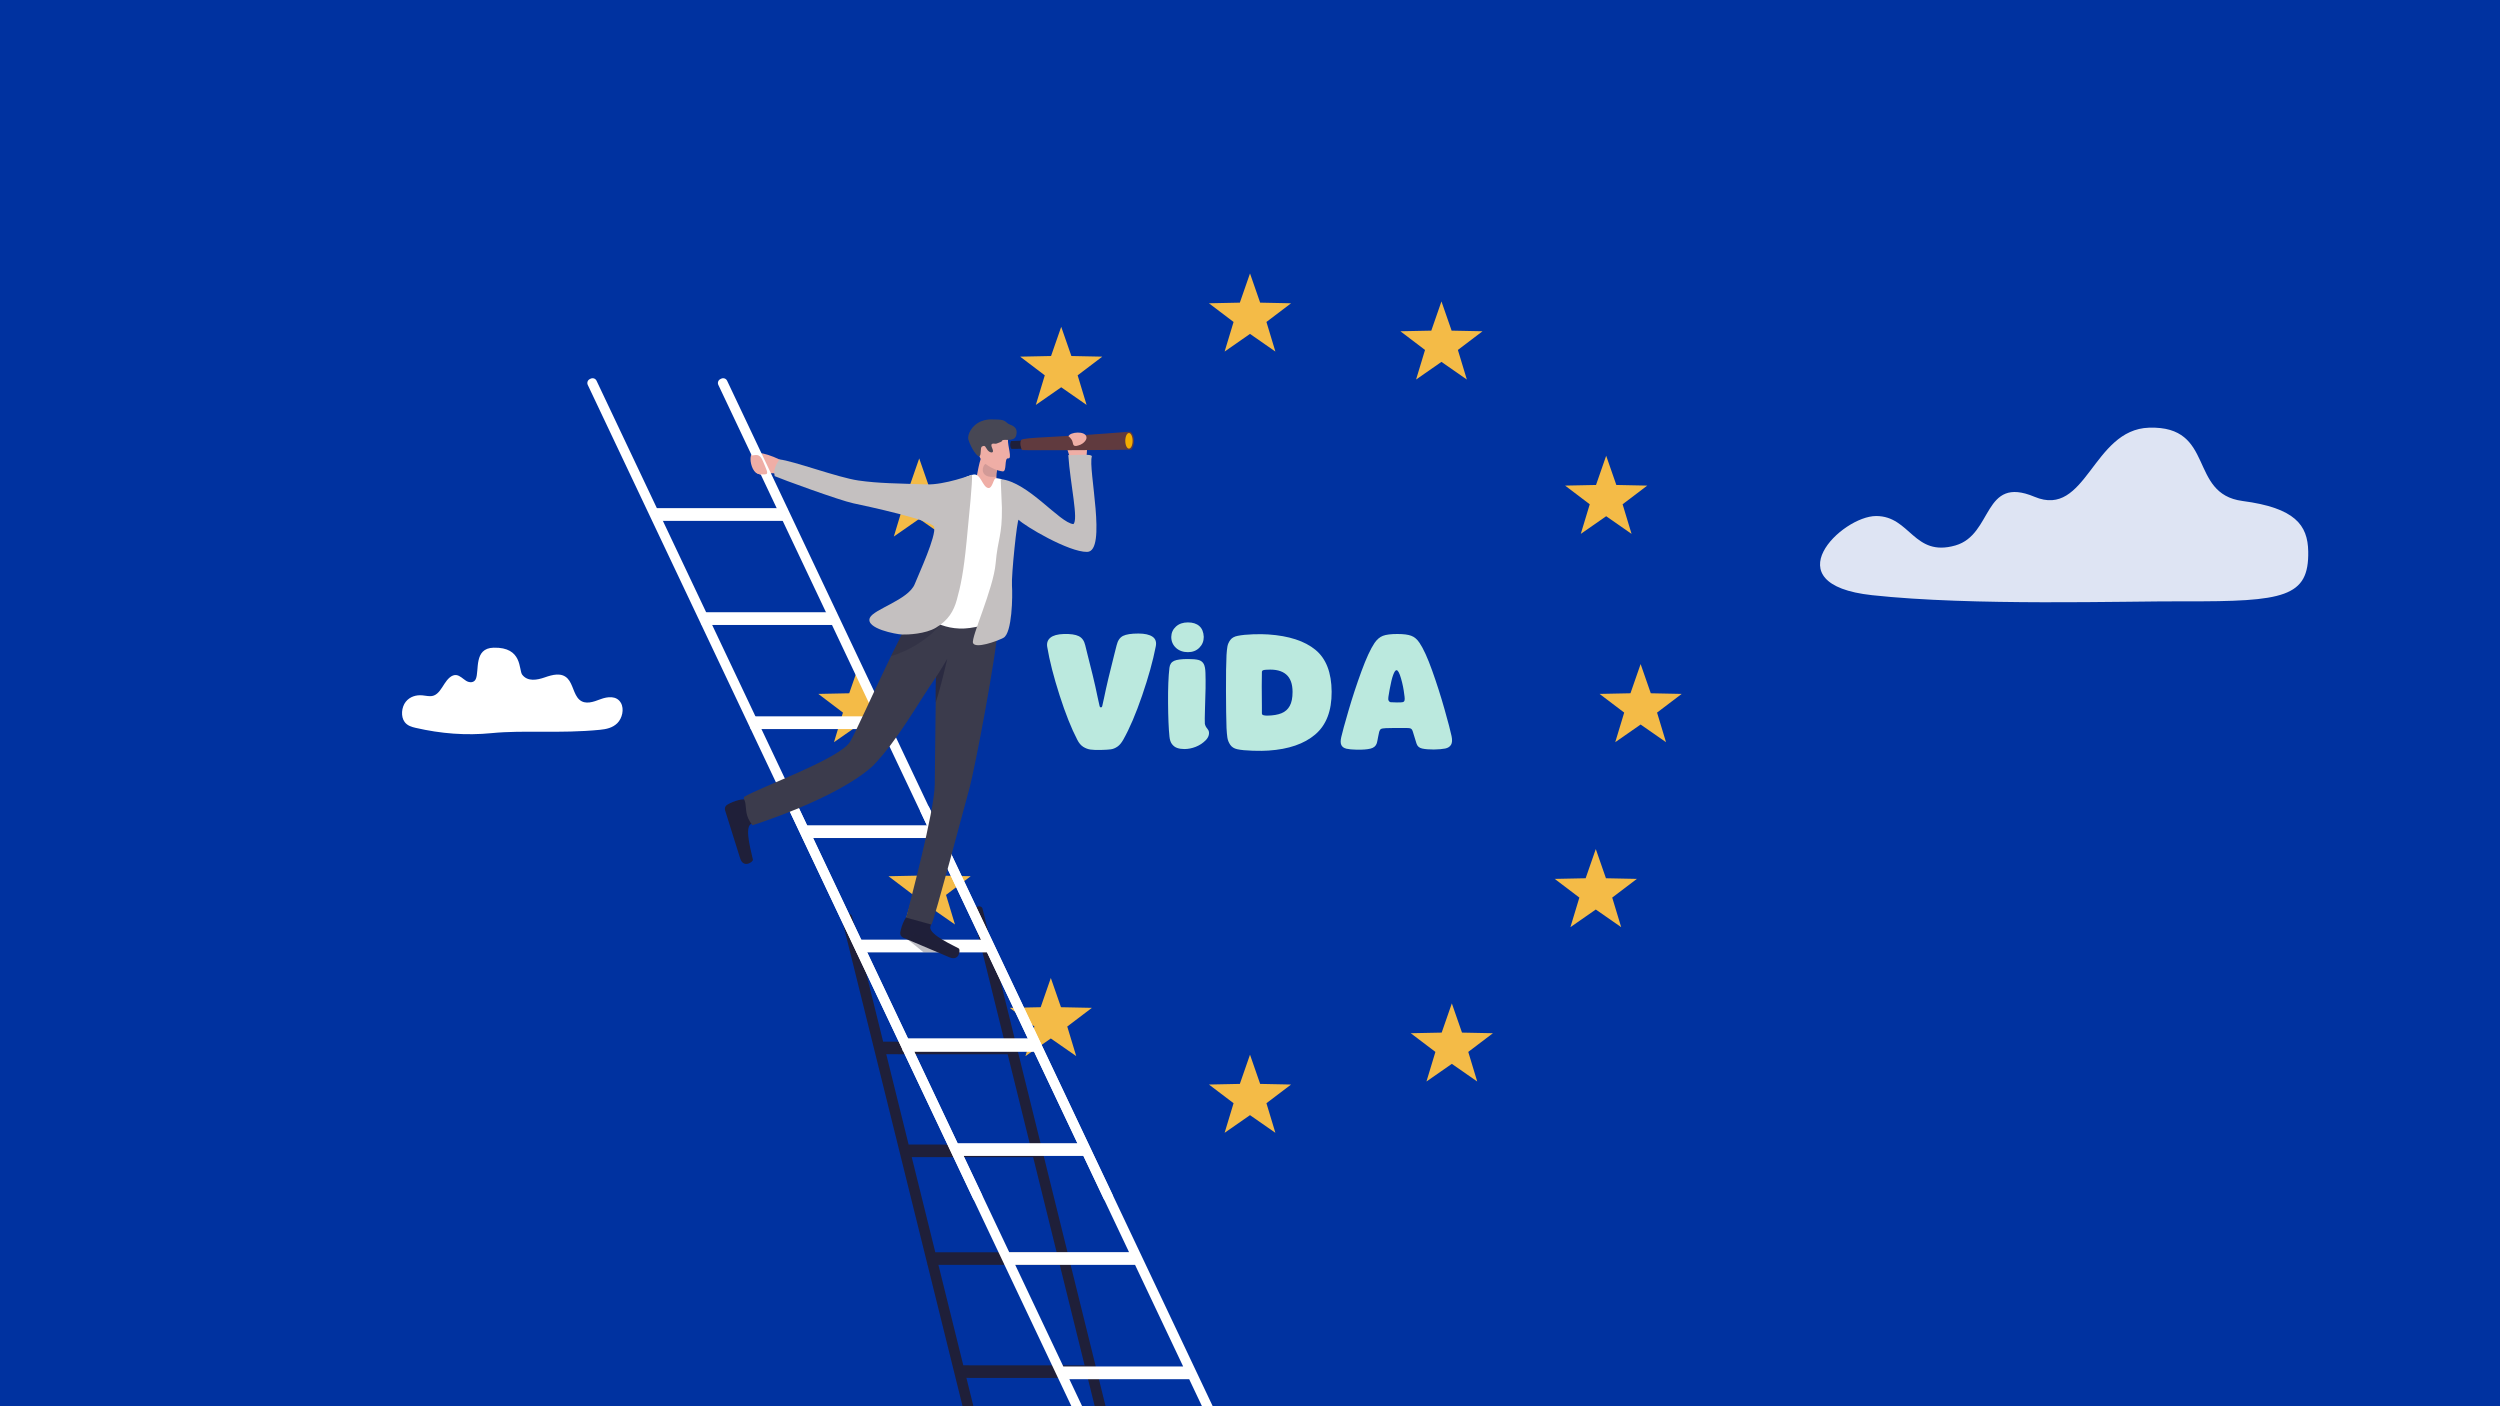 <?xml version="1.0" encoding="UTF-8"?>
<svg xmlns="http://www.w3.org/2000/svg" viewBox="0 0 3200 1800">
  <g id="uuid-6a8a192f-5945-4225-96c2-b4cc50c21d0c" data-name="color">
    <g id="uuid-bb850ad5-d95b-4f8a-b7a3-9e9c1fcf1333" data-name="Ebene 3">
      <g id="uuid-b6727d32-b0f0-4532-9b42-456028d76bc7" data-name="Ebene 1">
        <g id="uuid-6813835f-73cb-4c52-8cff-bcffdde7d9fa" data-name="hintergrund">
          <g id="uuid-84fbef0d-5e59-48bc-9aa6-1794d0320dd1" data-name="hintergrund1">
            <g id="uuid-10374f91-7651-4cf4-98c1-f377203d9fdb" data-name="hintergrund11">
              <g id="uuid-840ab8f9-cc0d-4993-aa99-024e854eba9c" data-name="Ebene 11">
                <rect width="3200" height="1800" fill="#0032a0"></rect>
              </g>
            </g>
          </g>
        </g>
      </g>
    </g>
  </g>
  <g id="uuid-275cf511-e951-4cec-84d0-dada2ed9ea00" data-name="ILLUSTRATIONEN">
    <g>
      <polygon points="1600 350 1613 387.39 1652.57 388.2 1621.03 412.11 1632.49 450 1600 427.39 1567.51 450 1578.97 412.11 1547.43 388.2 1587 387.39 1600 350" fill="#f4bb47"></polygon>
      <polygon points="1600 1350 1613 1387.39 1652.57 1388.2 1621.03 1412.11 1632.49 1450 1600 1427.39 1567.51 1450 1578.97 1412.11 1547.43 1388.2 1587 1387.39 1600 1350" fill="#f4bb47"></polygon>
      <polygon points="1358.35 418.31 1371.35 455.7 1410.92 456.51 1379.38 480.42 1390.84 518.31 1358.35 495.7 1325.86 518.31 1337.32 480.42 1305.78 456.51 1345.35 455.7 1358.35 418.31" fill="#f4bb47"></polygon>
      <polygon points="1858.35 1284.34 1871.35 1321.73 1910.92 1322.53 1879.38 1346.45 1890.84 1384.34 1858.35 1361.73 1825.86 1384.34 1837.32 1346.45 1805.78 1322.53 1845.35 1321.73 1858.35 1284.34" fill="#f4bb47"></polygon>
      <polygon points="1176.59 586.78 1189.59 624.17 1229.16 624.98 1197.62 648.9 1209.08 686.78 1176.59 664.17 1144.1 686.78 1155.56 648.9 1124.02 624.98 1163.59 624.17 1176.59 586.78" fill="#f4bb47"></polygon>
      <polygon points="2042.61 1086.78 2055.61 1124.17 2095.19 1124.98 2063.64 1148.9 2075.11 1186.78 2042.61 1164.17 2010.12 1186.78 2021.59 1148.9 1990.04 1124.98 2029.62 1124.17 2042.61 1086.78" fill="#f4bb47"></polygon>
      <polygon points="1100 850 1113 887.39 1152.57 888.2 1121.03 912.11 1132.49 950 1100 927.39 1067.51 950 1078.97 912.11 1047.43 888.2 1087 887.39 1100 850" fill="#f4bb47"></polygon>
      <polygon points="2100 850 2113 887.39 2152.57 888.2 2121.03 912.11 2132.49 950 2100 927.39 2067.51 950 2078.97 912.11 2047.43 888.2 2087 887.39 2100 850" fill="#f4bb47"></polygon>
      <polygon points="1189.88 1083.37 1202.87 1120.76 1242.45 1121.57 1210.91 1145.48 1222.37 1183.37 1189.88 1160.76 1157.39 1183.37 1168.85 1145.48 1137.3 1121.57 1176.88 1120.76 1189.88 1083.37" fill="#f4bb47"></polygon>
      <polygon points="2055.9 583.37 2068.9 620.76 2108.48 621.57 2076.93 645.48 2088.39 683.37 2055.9 660.76 2023.41 683.37 2034.87 645.48 2003.33 621.57 2042.91 620.76 2055.9 583.37" fill="#f4bb47"></polygon>
      <polygon points="1345.06 1251.84 1358.06 1289.23 1397.64 1290.04 1366.09 1313.95 1377.56 1351.84 1345.06 1329.23 1312.57 1351.84 1324.03 1313.95 1292.49 1290.04 1332.07 1289.23 1345.06 1251.84" fill="#f4bb47"></polygon>
      <polygon points="1845.06 385.82 1858.06 423.21 1897.64 424.01 1866.09 447.93 1877.56 485.82 1845.06 463.21 1812.57 485.82 1824.03 447.93 1792.49 424.01 1832.07 423.21 1845.06 385.82" fill="#f4bb47"></polygon>
    </g>
    <path d="M2401.44,660.51c-43.9,0-134.1,87.33-5.19,101.32,128.92,13.99,322,7.55,400.13,7.85,127.53.48,159.17-5.37,158.15-63.82-.59-33.82-16.87-55.73-84.1-64.6-69.94-9.23-34.21-96.47-119.58-93.83-72.72,2.25-80.13,116.45-146.67,88.46-66.54-27.99-52.6,48.28-101.26,62.28-53.48,15.38-57.6-37.66-101.48-37.66Z" fill="#fff" opacity=".87"></path>
    <path d="M629.52,938.38c-33.12,3.28-64.91.77-97.66-6.76-5.02-1.16-10.36-2.73-13.86-7.38-5.3-7.03-4.04-19.12,1.33-25.93,5.37-6.81,13.65-9.01,21.36-8.26,4.94.48,10.02,2,14.73.19,5.88-2.27,9.66-9.08,13.5-15.03,3.84-5.95,9.09-11.87,15.25-11.1,4.61.58,8.34,4.78,12.49,7.36,4.15,2.59,10.1,2.73,12.33-2.27,4.77-10.7-2.97-39.54,22.88-40.16,37.31-.89,31.91,28.46,36.55,34.55,7.03,9.23,19.1,6.87,28.89,3.46,9.79-3.41,21.46-6.71,29.27,1.51,6.77,7.13,7.77,20.46,14.94,26.95,7.64,6.91,18.15,2.88,27.12-.52,8.97-3.4,20.61-4.84,26.09,4.7,4.6,8,1.59,19.85-4.53,25.94-6.12,6.09-14.34,7.74-22.2,8.51-51.01,5.05-97.56.19-138.48,4.24Z" fill="#fff"></path>
    <g>
      <path d="M1396,959.47c-3.32-.46-6.48-1.63-9.47-3.52-3-1.89-5.54-4.91-7.62-9.08-7.55-14.45-15.11-33.43-22.66-56.93-7.55-23.5-12.83-44.17-15.82-62.01-.78-4.95.59-8.85,4.1-11.72,3.52-2.86,9.18-4.42,16.99-4.69,8.59-.26,15.01.65,19.24,2.73,4.23,2.08,7,5.93,8.3,11.52,1.04,3.91,2.02,7.88,2.93,11.91,1.95,7.55,4.13,16.24,6.54,26.07,2.41,9.83,4.59,19.56,6.54,29.2l2.34,10.55c.26,1.3.85,1.95,1.76,1.95s1.5-.65,1.76-1.95l2.34-10.55c2.86-14.06,7.29-32.81,13.28-56.25.91-3.64,1.82-7.23,2.73-10.74,1.43-5.99,4.17-9.99,8.2-12.01,4.03-2.02,10.61-3.03,19.73-3.03,8.07,0,14.09,1.37,18.07,4.1,3.97,2.73,5.3,7.03,4,12.89-3.52,18.1-9.28,38.84-17.29,62.21-8.01,23.37-16.05,42.22-24.12,56.54-2.34,4.17-4.88,7.2-7.62,9.08s-5.57,3.03-8.5,3.42-7.2.65-12.79.78c-5.34.13-9.67-.03-12.99-.49Z" fill="#bbe9de"></path>
      <path d="M1506.84,957.42c-2.61-.91-4.82-2.54-6.64-4.88-1.83-2.34-2.93-5.66-3.32-9.96-1.04-10.02-1.63-24.41-1.76-43.16-.13-18.75.45-33.66,1.76-44.73.52-4.3,2.51-7.23,5.96-8.79,3.45-1.56,9.34-2.34,17.68-2.34,5.99,0,10.48.39,13.48,1.17,2.99.78,5.21,2.41,6.64,4.88,1.43,2.48,2.21,6.38,2.34,11.72.39,10.94.2,26.24-.59,45.9-.13,4.56-.23,8.69-.29,12.4-.07,3.71-.03,5.96.1,6.74.39,2.22,1.43,4.3,3.12,6.25.91,1.17,1.43,1.95,1.56,2.34.78,1.83.88,3.88.29,6.15-.59,2.28-1.92,4.46-4,6.54-3.65,3.65-7.88,6.42-12.7,8.3-4.82,1.89-9.64,2.83-14.45,2.83-3.52,0-6.58-.46-9.18-1.37ZM1505.18,829.19c-3.97-3.71-5.96-8.36-5.96-13.96.13-5.34,2.15-9.77,6.05-13.28s8.98-5.27,15.23-5.27,11.13,1.56,14.65,4.69,5.4,7.75,5.66,13.87c0,5.47-1.89,10.09-5.66,13.87s-8.66,5.66-14.65,5.66-11.36-1.86-15.33-5.57Z" fill="#bbe9de"></path>
      <path d="M1603.42,960.93c-8.53-.26-15.14-.91-19.82-1.95-4.04-.91-7.03-2.83-8.98-5.76s-3.16-6.02-3.61-9.28c-.46-3.25-.81-7.29-1.07-12.11-.39-11.2-.62-26.98-.68-47.36-.07-20.38.16-35.71.68-46,.26-4.42.65-8.11,1.17-11.04.52-2.93,1.79-5.73,3.81-8.4,2.02-2.67,5.18-4.39,9.47-5.18,5.21-1.04,11.69-1.69,19.43-1.95,7.75-.26,14.36-.2,19.82.2,26.3,1.83,46.32,8.37,60.06,19.63,13.74,11.26,20.67,29.2,20.8,53.81.13,24.35-6.87,42.55-21,54.59-14.13,12.05-34.08,18.91-59.86,20.61-4.95.39-11.69.45-20.21.2ZM1640.23,912.98c4.69-1.89,8.23-5.01,10.64-9.38,2.41-4.36,3.61-10.32,3.61-17.87,0-10.28-2.73-17.77-8.2-22.46s-13.48-6.7-24.02-6.05h-1.17c-1.95.13-3.39.36-4.3.68-.91.33-1.43.95-1.56,1.86-.13,2.08-.2,8.17-.2,18.26s.06,19.24.2,27.44v7.62c0,1.17.62,1.95,1.86,2.34,1.24.39,2.9.59,4.98.59,7.42-.13,13.48-1.14,18.16-3.03Z" fill="#bbe9de"></path>
      <path d="M1723.34,958.3c-3.06-.72-5.18-2.21-6.35-4.49-1.17-2.28-1.24-5.69-.2-10.25,1.3-5.86,4.39-17.15,9.28-33.89,4.88-16.73,10.38-33.46,16.5-50.2,6.12-16.73,11.72-28.87,16.8-36.43,3.12-4.56,6.71-7.62,10.74-9.18,4.03-1.56,10.16-2.34,18.36-2.34s13.77.75,17.87,2.25c4.1,1.5,7.65,4.53,10.64,9.08,4.95,7.29,10.35,19.14,16.21,35.55s11.13,32.91,15.82,49.51,7.68,28.03,8.98,34.28c1.04,4.95.81,8.66-.68,11.13-1.5,2.48-3.97,4.07-7.42,4.79-3.45.71-8.3,1.14-14.55,1.27-6.25,0-11.26-.42-15.04-1.27-3.78-.84-6.19-3.03-7.23-6.54l-4.88-15.82c-.39-1.04-.85-1.86-1.37-2.44-.52-.59-1.3-.98-2.34-1.17-1.04-.2-2.47-.29-4.3-.29h-16.99c-4.56,0-7.68.07-9.38.2-3.12.13-5.18.49-6.15,1.07s-1.73,1.73-2.25,3.42l-1.37,6.45c-.78,4.43-1.37,7.23-1.76,8.4-1.17,3.52-3.84,5.8-8.01,6.84-4.17,1.04-10.09,1.5-17.77,1.37-5.73-.13-10.13-.56-13.18-1.27ZM1787.99,899.12c3.32.07,5.69-.03,7.13-.29,1.43-.26,2.31-.98,2.64-2.15.32-1.17.36-2.73.1-4.69,0-.65-.13-1.63-.39-2.93-.78-6.9-2.18-13.83-4.2-20.8-2.02-6.96-3.94-10.45-5.76-10.45-1.3,0-2.7,1.99-4.2,5.96-1.5,3.97-3.03,10.25-4.59,18.85l-1.56,9.38c-.39,2.22-.26,3.88.39,4.98.65,1.11,1.5,1.73,2.54,1.86,1.95.13,4.59.23,7.91.29Z" fill="#bbe9de"></path>
    </g>
  </g>
  <g id="uuid-7fe946d0-867b-490f-9bcf-6d87df83f9be" data-name="figuren-neu">
    <path d="M1153,1480.66l-.11.46h.22s33.98,137.22,33.98,137.22l-.15.65h.32s44.83,181.02,44.83,181.02h13.91l-8.99-36.3,155.29.09,8.96,36.21h13.91l-157.48-636.76c-.68-2.76-3.78-3.95-6.92-2.64l-1.25.52c-3.14,1.31-5.13,4.61-4.44,7.37l40.78,164.9-155.44-.09-39.72-160.36c-.68-2.76-3.78-3.95-6.92-2.64l-1.25.52c-3.14,1.31-5.13,4.61-4.44,7.37l74.91,302.48ZM1388.31,1747.67l-155.29-.09-31.85-128.59,155.34.09,31.8,128.59ZM1352.52,1602.97l-155.34-.09-30.15-121.75,155.39.09,30.11,121.75ZM1289.84,1349.5l28.59,115.61-155.39-.09-28.63-115.61,155.43.09Z" fill="#1f1f39"></path>
    <path d="M1219.51,1479.15v.42h.2l65.73,138.83v.63h.3l85.68,180.96h13.75l-16.38-34.59h153.38l16.38,34.59h13.75l-362.79-766.28c-1.32-2.8-4.66-3.99-7.46-2.67l-1.11.53c-2.8,1.32-3.99,4.66-2.67,7.46l137.77,291h-153.38l-140.29-296.32c-1.32-2.8-4.66-3.99-7.46-2.67l-1.11.53c-2.8,1.32-3.99,4.66-2.67,7.46l208.37,440.12ZM1514.45,1749.11h-153.38l-61.58-130.08h153.38l61.58,130.08ZM1445.15,1602.74h-153.38l-58.31-123.16h153.38l58.31,123.16ZM1323.76,1346.33l55.37,116.94h-153.38l-55.37-116.94h153.38Z" fill="#fff"></path>
    <path d="M998.37,588.41c-22.97-10.98-35.37-10.34-37.15-5.23-1.78,5.11.71,16.67,5.14,20.52,4.42,3.85,9.07,4.72,12.89,3.48,3.82-1.24,10.38-2.37,15.3-.36,4.92,2.01,9.94-15.48,3.82-18.41Z" fill="#efaea6"></path>
    <g>
      <path d="M1421.21,1536.48l-1.11.53c-2.8,1.32-6.14.13-7.46-2.67L919.46,492.66c-1.32-2.8-.13-6.14,2.67-7.46l1.11-.53c2.8-1.32,6.14-.13,7.46,2.67l493.18,1041.68c1.32,2.8.13,6.14-2.67,7.46Z" fill="#fff"></path>
      <path d="M1254.08,1536.48l-1.11.53c-2.8,1.32-6.14.13-7.46-2.67L752.33,492.66c-1.32-2.8-.13-6.14,2.67-7.46l1.11-.53c2.8-1.32,6.14-.13,7.46,2.67l493.17,1041.68c1.32,2.8.13,6.14-2.67,7.46Z" fill="#fff"></path>
      <rect x="1096.31" y="1202.75" width="172.4" height="16.3" fill="#fff"></rect>
      <rect x="1155.44" y="1329.07" width="172.41" height="16.3" fill="#fff"></rect>
      <rect x="1026.63" y="1056.37" width="172.41" height="16.3" fill="#fff"></rect>
      <rect x="960.7" y="916.91" width="172.41" height="16.3" fill="#fff"></rect>
      <rect x="897.92" y="783.66" width="172.41" height="16.3" fill="#fff"></rect>
      <rect x="835.17" y="650.42" width="172.41" height="16.3" fill="#fff"></rect>
    </g>
    <path d="M1264.95,637.71l-18.06-13c3.16-9.33,5.51-32.98,9.96-40.74,4.88-8.52,5.52-7.74,5.52-7.74l10.93,13.43,5.14,6.32s-2.11,3.4-2.81,10.15c-.49,4.72-.29,11.08,1.8,19.05,1.57,5.97-12.47,12.52-12.47,12.52Z" fill="#efaea6"></path>
    <path d="M1277.27,597.06s-1.18,1.92-1.86,13.05c-22.63,3.1-18.38-13.97-13.95-16.38,2.77-1.51,11.83-4.08,11.83-4.08l3.97,7.41Z" fill="#1f1f39" opacity=".14"></path>
    <g>
      <path d="M1190.75,1179.63c2.93.48.75,2.55.05,6.98-1.61,10.14,31.73,24.46,36.43,27.41,2.42,1.52.94,16.8-11.99,11.3-11.19-4.76-47.07-19.86-59.28-25.15-2.55-1.1-4.06-3.79-3.63-6.54,1.53-9.81,7.92-23.34,11.47-22.19,5.87.52,14.76,6.17,26.96,8.18Z" fill="#1f1f39"></path>
      <path d="M966.29,1050.33c1.53,2.54-1.46,2.23-5.29,4.56-8.77,5.35,1.94,40.02,2.74,45.51.41,2.83-12.19,11.61-16.38-1.81-3.63-11.6-15.38-48.72-19.27-61.44-.81-2.66.25-5.55,2.62-7,8.46-5.2,22.91-9.09,24.33-5.65,3.41,4.8,4.87,15.24,11.24,25.83Z" fill="#1f1f39"></path>
      <path d="M1278.43,793.37c-2.81,46.35-31.22,192.48-37.29,214.7-6.07,22.22-44.98,168.78-48.91,175.38-.8-.15-32.35-8.91-32.35-8.91,4.58-18.72,36.09-135.28,36.6-170.21.31-22.25.87-71.97,1.23-105.14.2-18.56.34-31.94.35-32.44-24.37,35.12-47.8,79-80.21,113.05-45.99,42.58-154.73,76.55-154.73,76.55-1.07-1.55-2.12-3.07-3.1-4.56-6.62-9.95-4.52-20.99-6.64-26.31-1.49-3.71-1.72-5.83-.5-5.7,22.5-13.17,122.78-49,135.33-70.55,8.12-13.94,29.52-62.6,52.22-109.26,8.5-17.44,17.17-34.61,25.41-49.57,3.76-6.85,7.43-13.23,10.95-18.96,1.23-2,13.27.39,27.87,4.17,4.5,1.15,9.23,2.45,13.98,3.78,21.1,5.95,42.23,12.77,42.23,12.77l17.57,1.22Z" fill="#3b3b4c"></path>
      <path d="M1197.71,899.19c-.5-19.79.34-32.45.34-32.45,7.1-10.65,14.45-23.55,14.45-23.55,0,0-7.87,35.58-14.8,56Z" fill="#1f1f39" opacity=".57"></path>
    </g>
    <path d="M1224.66,767.98c-1.89,4.01-3.9,7.81-6.02,11.41-22.99,38.91-59,54.67-78.22,60.58,8.5-17.44,17.17-34.61,25.41-49.57l38.83-14.79,20-7.63Z" fill="#1f1f39" opacity=".29"></path>
    <g>
      <path d="M1290.21,562.46c-.59,8.23,5.76,25.14.28,24.26-5.48-.88-1.24,17.38-7.1,16.66-14.22-1.75-29.09-13.25-29.85-20.37-.77-7.12,3.2-26.03,3.2-26.03l33.47,5.48Z" fill="#efaea6"></path>
      <path d="M1274.42,567.97c1.28.12,2.76-1.06,6.12-2.08,3.36-1.02.22-2.82,6.2-2.87,5.98-.05,12.43.6,14.08-5.98,2.39-9.51-3.98-12.01-9.06-14.04-3.3-1.32-4.38-4.97-11.23-5.72-5.37-.59-5.97-.13-10.78-.44-2.91-.19-8.36.21-13.67,2.33-12.64,5.05-18.29,17.75-16.48,23.64,3.35,10.96,11.61,22.81,14.1,21.1,2.9-2,.47-10.85,3.32-12.39,4.31-2.32,4.27,1.04,7.03,4.59,2.94,3.79,9.28,4.98,6.17-1.93-3.11-6.91.11-6.6,4.2-6.21Z" fill="#474754"></path>
    </g>
    <path d="M1245.87,607.46c9.69-1.86,11.58,16.29,19.27,17.21,4.66.56,6.23-9.8,8.52-11.97,1.41-1.33,3.88-.14,7.59.38,9.72,1.36-1.1,180.47-1.1,180.47,0,0-19.25,7.57-38.83,10.29-36.72,5.09-63.38-17.69-62.21-24.54,1.17-6.85,47.75-162.94,47.75-162.94,0,0,9.33-7.04,19.01-8.9Z" fill="#fff"></path>
    <path d="M1371.34,591.97c-.37-5.33-1.27-4.15-3.32-10.92-1.83-6.03-2.8-7.17-.82-10.28,1.56-2.46,3.26-2.22,3.43-4.13.36-4.01-1.08-10.1,11.01-8.87,8.25.84,10.09,9.3,9.85,16.11-.24,6.81-1.35,16.75-2.22,19.69-.87,2.93-17.92-1.59-17.92-1.59Z" fill="#efaea6"></path>
    <path d="M1280.89,613.27c35.44,3.71,75.1,55.79,93.01,57.59,6.81-5.29-3.95-51.07-6.49-88.4,6.97.64,30.58-2.25,30.17,1.85-5.22,15.03,19.82,121.65-6.03,122.12-23.52.43-80.51-33.49-87.63-41.07-1.93-2.06-9.53,71.11-8.6,84.06.92,12.94.32,61.17-10.95,67-9.13,4.73-35.65,14.09-38.87,6.73-2.99-6.83,26.1-69.45,28.93-102.09,2.84-32.64,8.4-34.51,8.01-71.08" fill="#c4c0c0"></path>
    <g>
      <path d="M1309.05,563.97c-5.07.29-12.04.49-14.3.55-.47.01-.87.32-1.03.76-1.37,3.87-.42,7.64.56,8.89.2.26.52.39.85.38,3.4-.03,11.43-.07,14.45-.08.64,0,1.14-.54,1.1-1.18l-.46-8.27c-.03-.62-.56-1.09-1.17-1.05Z" fill="#1f1f39"></path>
      <g>
        <path d="M1307.05,563.14c-2.27,4.84,0,10.22.98,12.9,5.58.68,134.52-.09,139.92-.47,6.56-9.15,2.97-21.75-1.75-23.03-92.96,7.7-134.73,6.84-139.15,10.59Z" fill="#603a3e"></path>
        <path d="M1440.37,564.26c.01,5.5,2.11,9.95,4.7,9.95,2.59,0,4.67-4.47,4.66-9.97-.01-5.5-2.11-9.95-4.7-9.95-2.59,0-4.67,4.47-4.66,9.97Z" fill="#f4ad00"></path>
      </g>
    </g>
    <path d="M1367.63,558.42c1.92-5.59,21.71-7.38,23.06,1.02.7,4.32-4.93,8.7-7.79,9.81-8.68,3.4-9.04,1-10.02-3.58-.88-4.12-5.25-7.25-5.25-7.25Z" fill="#efaea6"></path>
    <path d="M1237.22,693.21c-3.84,39.45-7.68,57.22-12.56,74.77-3.98,14.31-10.92,26.08-26.61,35.45-13.56,8.1-35.88,8.98-43.27,8.76-7.73-.23-47.36-7.69-41.36-21.39,4.86-11.11,49.37-23,57.45-43.19,5.46-13.65,27.71-61.53,24.84-73.21-2.04-8.31-86.71-26.71-103.58-30.2-16.77-3.46-93.92-31.64-100.56-34.76-2.21-10.01,3.78-17.5,6.08-21.37,17.57,1.76,75.06,23.25,101.1,26.97,26.75,3.82,49.44,3.64,86.64,5.01,23.73.87,58.82-12.44,58.82-12.44.46,10.83-3.27,47.42-6.98,85.61Z" fill="#c4c0c0"></path>
    <path d="M961.22,583.18c5.74-.32,10.93-3.85,15.3,7.05s8.29,16.64,2.73,16.95c-5.56.31-10.22.14-12.89-3.48-2.68-3.63-5.14-20.52-5.14-20.52Z" fill="#efaea6"></path>
    <path d="M1216.42,1218.54l-.45.51h-33.88c-5.18-4.45-11.79-9.84-20.16-16.3l9.74-8.96,16.2,8.96,28.55,15.79Z" fill="#1f1f39" opacity=".29"></path>
  </g>
</svg>
